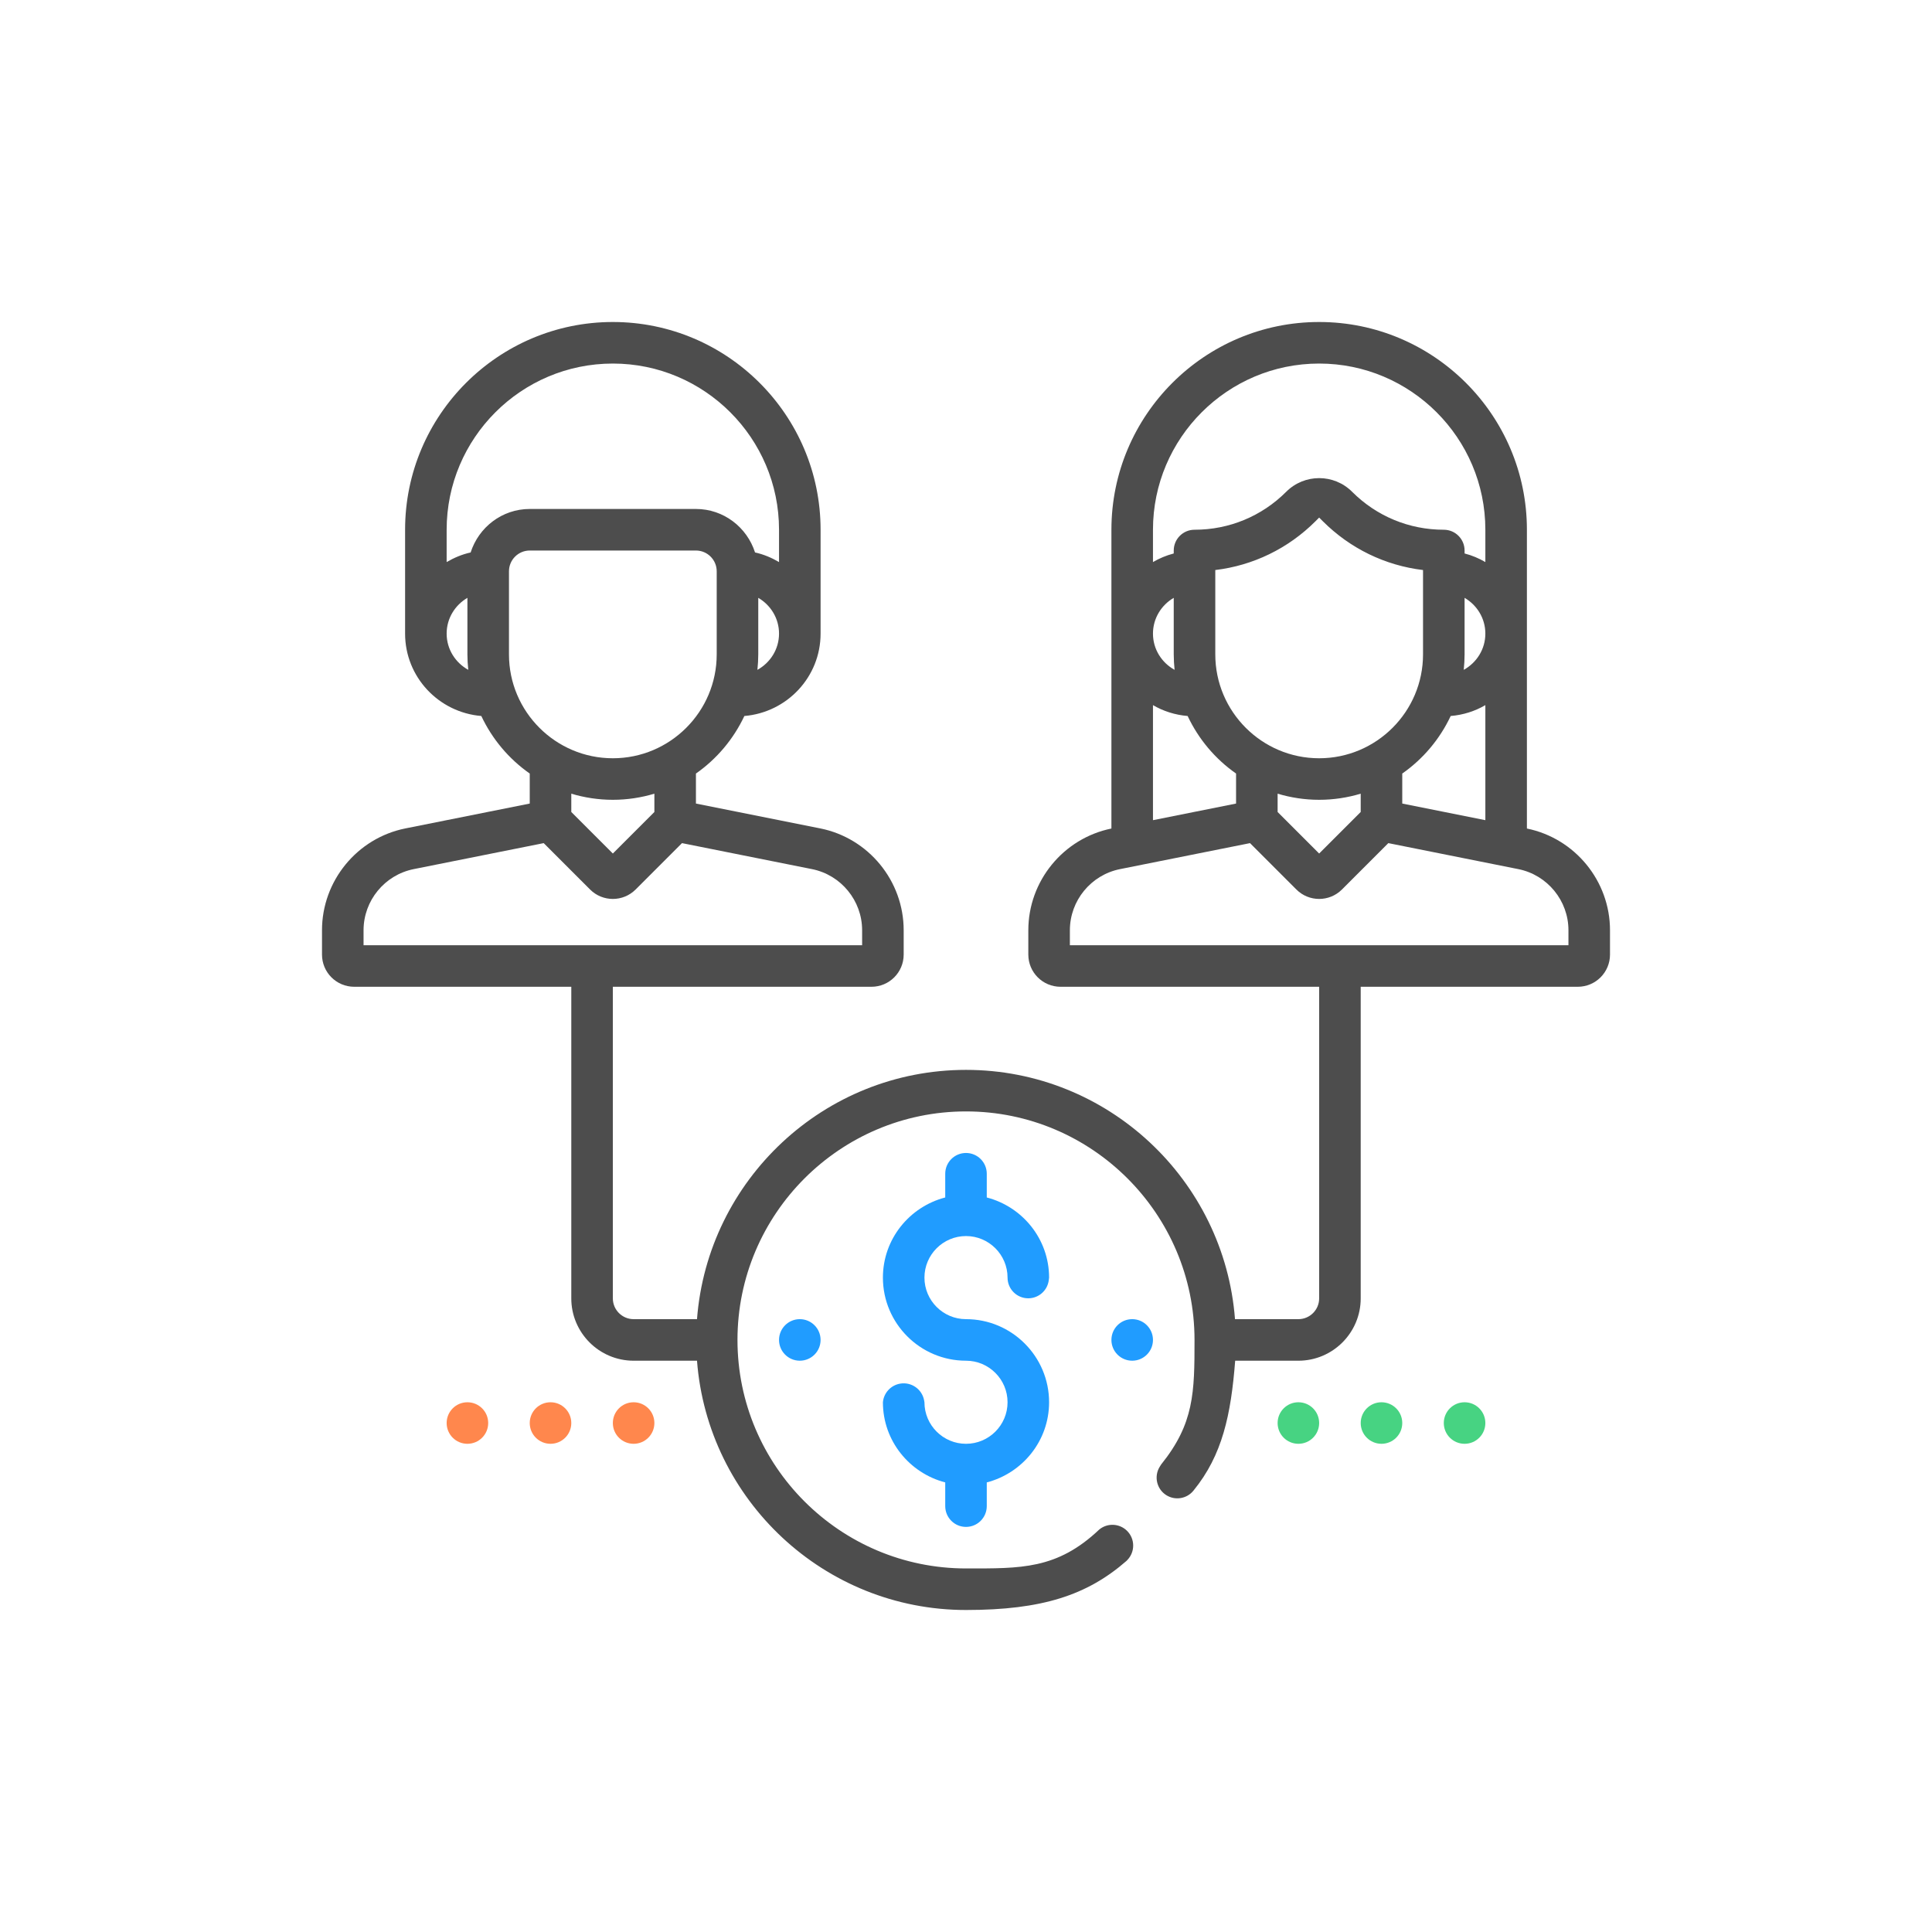 <?xml version="1.0" encoding="UTF-8"?>
<svg width="120px" height="120px" viewBox="0 0 120 120" version="1.1" xmlns="http://www.w3.org/2000/svg" xmlns:xlink="http://www.w3.org/1999/xlink">
    <!-- Generator: Sketch 55.2 (78181) - https://sketchapp.com -->
    <title>icon/120/transfer</title>
    <desc>Created with Sketch.</desc>
    <g id="icon/120/transfer" stroke="none" stroke-width="1" fill="none" fill-rule="evenodd">
        <path d="M60,81.935 C62.846,81.935 65.161,84.25 65.161,87.097 C65.161,89.494 63.51,91.498 61.29,92.075 L61.29,93.548 C61.29,94.261 60.713,94.839 60,94.839 C59.287,94.839 58.71,94.261 58.71,93.548 L58.71,92.075 C56.49,91.498 54.839,89.494 54.839,87.097 C54.892,86.514 55.331,86.039 55.908,85.94 C56.612,85.819 57.281,86.292 57.402,86.996 L57.419,87.097 C57.419,88.52 58.577,89.677 60,89.677 C61.423,89.677 62.581,88.52 62.581,87.097 C62.581,85.674 61.423,84.516 60,84.516 C57.154,84.516 54.839,82.201 54.839,79.355 C54.839,76.957 56.49,74.954 58.71,74.377 L58.71,72.903 C58.71,72.191 59.287,71.613 60,71.613 C60.713,71.613 61.29,72.191 61.29,72.903 L61.29,74.377 C63.51,74.954 65.161,76.957 65.161,79.355 L65.141,79.514 C65.061,80.157 64.514,80.64 63.866,80.64 C63.156,80.64 62.581,80.065 62.581,79.355 C62.581,77.932 61.423,76.774 60,76.774 C58.577,76.774 57.419,77.932 57.419,79.355 C57.419,80.778 58.577,81.935 60,81.935 Z M70.323,81.935 C71.035,81.935 71.613,82.513 71.613,83.226 C71.613,83.938 71.035,84.516 70.323,84.516 C69.61,84.516 69.032,83.938 69.032,83.226 C69.032,82.513 69.61,81.935 70.323,81.935 Z M49.677,81.935 C50.39,81.935 50.968,82.513 50.968,83.226 C50.968,83.938 50.39,84.516 49.677,84.516 C48.965,84.516 48.387,83.938 48.387,83.226 C48.387,82.513 48.965,81.935 49.677,81.935 Z" id="Combined-Shape" fill="#209CFF"></path>
        <path d="M94.839,51.461 L94.839,32.903 C94.839,25.788 89.05,20 81.935,20 C74.821,20 69.032,25.788 69.032,32.903 L69.032,51.461 C66.041,52.072 63.871,54.724 63.871,57.779 L63.871,59.29 C63.871,60.395 64.766,61.29 65.871,61.29 L81.935,61.29 L81.935,80.645 C81.935,81.356 81.356,81.935 80.645,81.935 L76.708,81.935 C76.046,73.289 68.814,66.452 60,66.452 C51.186,66.452 43.954,73.289 43.292,81.935 L39.355,81.935 C38.644,81.935 38.065,81.356 38.065,80.645 L38.065,61.29 L54.129,61.29 C55.234,61.29 56.129,60.395 56.129,59.29 L56.129,57.779 C56.129,54.715 53.948,52.054 50.943,51.453 L43.226,49.91 L43.226,48.046 C44.517,47.143 45.557,45.911 46.234,44.472 C48.877,44.252 50.968,42.054 50.968,39.355 L50.968,32.903 C50.968,25.788 45.179,20 38.065,20 C30.95,20 25.161,25.788 25.161,32.903 L25.161,39.355 C25.161,42.054 27.252,44.252 29.895,44.472 C30.573,45.911 31.612,47.143 32.903,48.046 L32.903,49.91 L25.186,51.453 C22.181,52.054 20,54.715 20,57.779 L20,59.29 C20,60.395 20.895,61.29 22,61.29 L35.484,61.29 L35.484,80.645 C35.484,82.779 37.221,84.516 39.355,84.516 L43.292,84.516 C43.954,93.163 51.186,100 60,100 C64.73,100 67.528,99.078 69.964,96.954 L70.019,96.897 C70.515,96.386 70.504,95.57 69.993,95.073 C69.522,94.617 68.784,94.585 68.277,95.001 L68.277,95.001 C65.653,97.487 63.404,97.419 60,97.419 C52.174,97.419 45.806,91.052 45.806,83.226 C45.806,75.4 52.174,69.032 60,69.032 C67.826,69.032 74.194,75.4 74.194,83.226 C74.194,86.498 74.17,88.416 72.122,90.96 L72.041,91.088 C71.66,91.688 71.837,92.483 72.436,92.864 C72.992,93.217 73.724,93.093 74.134,92.578 L74.134,92.578 C75.926,90.381 76.458,87.872 76.719,84.516 L80.645,84.516 C82.779,84.516 84.516,82.779 84.516,80.645 L84.516,61.29 L98,61.29 C99.105,61.29 100,60.395 100,59.29 L100,57.779 C100,54.724 97.83,52.072 94.839,51.461 Z M47.044,41.605 C47.077,41.289 47.097,40.969 47.097,40.645 L47.097,37.133 C47.865,37.581 48.387,38.404 48.387,39.355 C48.387,40.328 47.84,41.165 47.044,41.605 Z M27.742,39.355 C27.742,38.404 28.265,37.581 29.032,37.133 L29.032,40.645 C29.032,40.969 29.052,41.289 29.085,41.605 C28.289,41.165 27.742,40.328 27.742,39.355 Z M29.232,34.315 C28.697,34.431 28.201,34.644 27.742,34.911 L27.742,32.903 C27.742,27.212 32.373,22.581 38.065,22.581 C43.756,22.581 48.387,27.212 48.387,32.903 L48.387,34.911 C47.928,34.643 47.432,34.43 46.897,34.314 C46.397,32.754 44.95,31.613 43.226,31.613 L32.903,31.613 C31.179,31.613 29.732,32.754 29.232,34.315 Z M31.613,40.645 L31.613,35.484 C31.613,34.773 32.192,34.194 32.903,34.194 L43.226,34.194 C43.937,34.194 44.516,34.773 44.516,35.484 L44.516,40.645 C44.516,44.203 41.622,47.097 38.065,47.097 C34.507,47.097 31.613,44.203 31.613,40.645 Z M40.645,49.297 L40.645,50.434 L38.065,53.014 L35.484,50.434 L35.484,49.297 C36.302,49.542 37.168,49.677 38.065,49.677 C38.961,49.677 39.827,49.542 40.645,49.297 Z M22.581,58.71 L22.581,57.779 C22.581,55.941 23.889,54.345 25.693,53.983 L33.77,52.368 L36.651,55.249 C37.431,56.03 38.698,56.03 39.479,55.249 C39.479,55.249 39.479,55.249 39.479,55.249 L42.36,52.368 L50.437,53.983 C52.24,54.345 53.548,55.941 53.548,57.779 L53.548,58.71 L22.581,58.71 Z M71.613,32.903 C71.613,27.212 76.244,22.581 81.935,22.581 C87.627,22.581 92.258,27.212 92.258,32.903 L92.258,34.911 C91.858,34.677 91.427,34.495 90.968,34.377 L90.968,34.194 C90.968,33.481 90.39,32.903 89.677,32.903 L89.677,32.903 C87.526,32.903 85.503,32.066 83.982,30.545 C82.852,29.414 81.019,29.414 79.889,30.545 L79.889,30.545 C78.368,32.066 76.345,32.903 74.194,32.903 C73.481,32.903 72.903,33.481 72.903,34.194 L72.903,34.377 C72.444,34.497 72.013,34.677 71.613,34.911 L71.613,32.903 Z M81.935,47.097 C78.378,47.097 75.484,44.203 75.484,40.645 L75.484,35.406 C77.836,35.124 80.013,34.07 81.714,32.369 L81.935,32.147 L82.157,32.369 C83.858,34.07 86.035,35.124 88.387,35.406 L88.387,40.645 C88.387,44.203 85.493,47.097 81.935,47.097 Z M84.516,49.297 L84.516,50.434 L81.935,53.014 L79.355,50.434 L79.355,49.297 C80.173,49.542 81.039,49.677 81.935,49.677 C82.832,49.677 83.698,49.542 84.516,49.297 Z M87.097,48.046 C88.388,47.143 89.428,45.911 90.105,44.472 C90.886,44.406 91.614,44.173 92.258,43.797 L92.258,50.942 L87.097,49.91 L87.097,48.046 Z M90.915,41.605 C90.948,41.289 90.968,40.969 90.968,40.645 L90.968,37.133 C91.735,37.581 92.258,38.404 92.258,39.355 C92.258,40.328 91.711,41.165 90.915,41.605 Z M72.903,37.133 L72.903,40.645 C72.903,40.969 72.923,41.289 72.956,41.605 C72.16,41.165 71.613,40.328 71.613,39.355 C71.613,38.404 72.135,37.581 72.903,37.133 Z M71.613,43.797 C72.257,44.173 72.985,44.406 73.766,44.472 C74.444,45.911 75.483,47.143 76.774,48.046 L76.774,49.91 L71.613,50.942 L71.613,43.797 Z M97.419,58.71 L66.452,58.71 L66.452,57.779 C66.452,55.941 67.76,54.345 69.564,53.983 L77.641,52.368 L80.521,55.249 C81.302,56.03 82.569,56.03 83.35,55.249 C83.35,55.249 83.35,55.249 83.35,55.249 L86.231,52.368 L94.308,53.983 C96.111,54.345 97.419,55.941 97.419,57.779 L97.419,58.71 Z" id="Shape" fill="#4D4D4D"></path>
        <path d="M80.645,87.097 C81.358,87.097 81.935,87.674 81.935,88.387 C81.935,89.1 81.358,89.677 80.645,89.677 C79.933,89.677 79.355,89.1 79.355,88.387 C79.355,87.674 79.933,87.097 80.645,87.097 Z M85.806,87.097 C86.519,87.097 87.097,87.674 87.097,88.387 C87.097,89.1 86.519,89.677 85.806,89.677 C85.094,89.677 84.516,89.1 84.516,88.387 C84.516,87.674 85.094,87.097 85.806,87.097 Z M90.968,87.097 C91.68,87.097 92.258,87.674 92.258,88.387 C92.258,89.1 91.68,89.677 90.968,89.677 C90.255,89.677 89.677,89.1 89.677,88.387 C89.677,87.674 90.255,87.097 90.968,87.097 Z" id="Combined-Shape" fill="#47D382"></path>
        <path d="M29.032,87.097 C29.745,87.097 30.323,87.674 30.323,88.387 C30.323,89.1 29.745,89.677 29.032,89.677 C28.32,89.677 27.742,89.1 27.742,88.387 C27.742,87.674 28.32,87.097 29.032,87.097 Z M34.194,87.097 C34.906,87.097 35.484,87.674 35.484,88.387 C35.484,89.1 34.906,89.677 34.194,89.677 C33.481,89.677 32.903,89.1 32.903,88.387 C32.903,87.674 33.481,87.097 34.194,87.097 Z M39.355,87.097 C40.067,87.097 40.645,87.674 40.645,88.387 C40.645,89.1 40.067,89.677 39.355,89.677 C38.642,89.677 38.065,89.1 38.065,88.387 C38.065,87.674 38.642,87.097 39.355,87.097 Z" id="Combined-Shape" fill="#FF874D"></path>
    </g>
</svg>